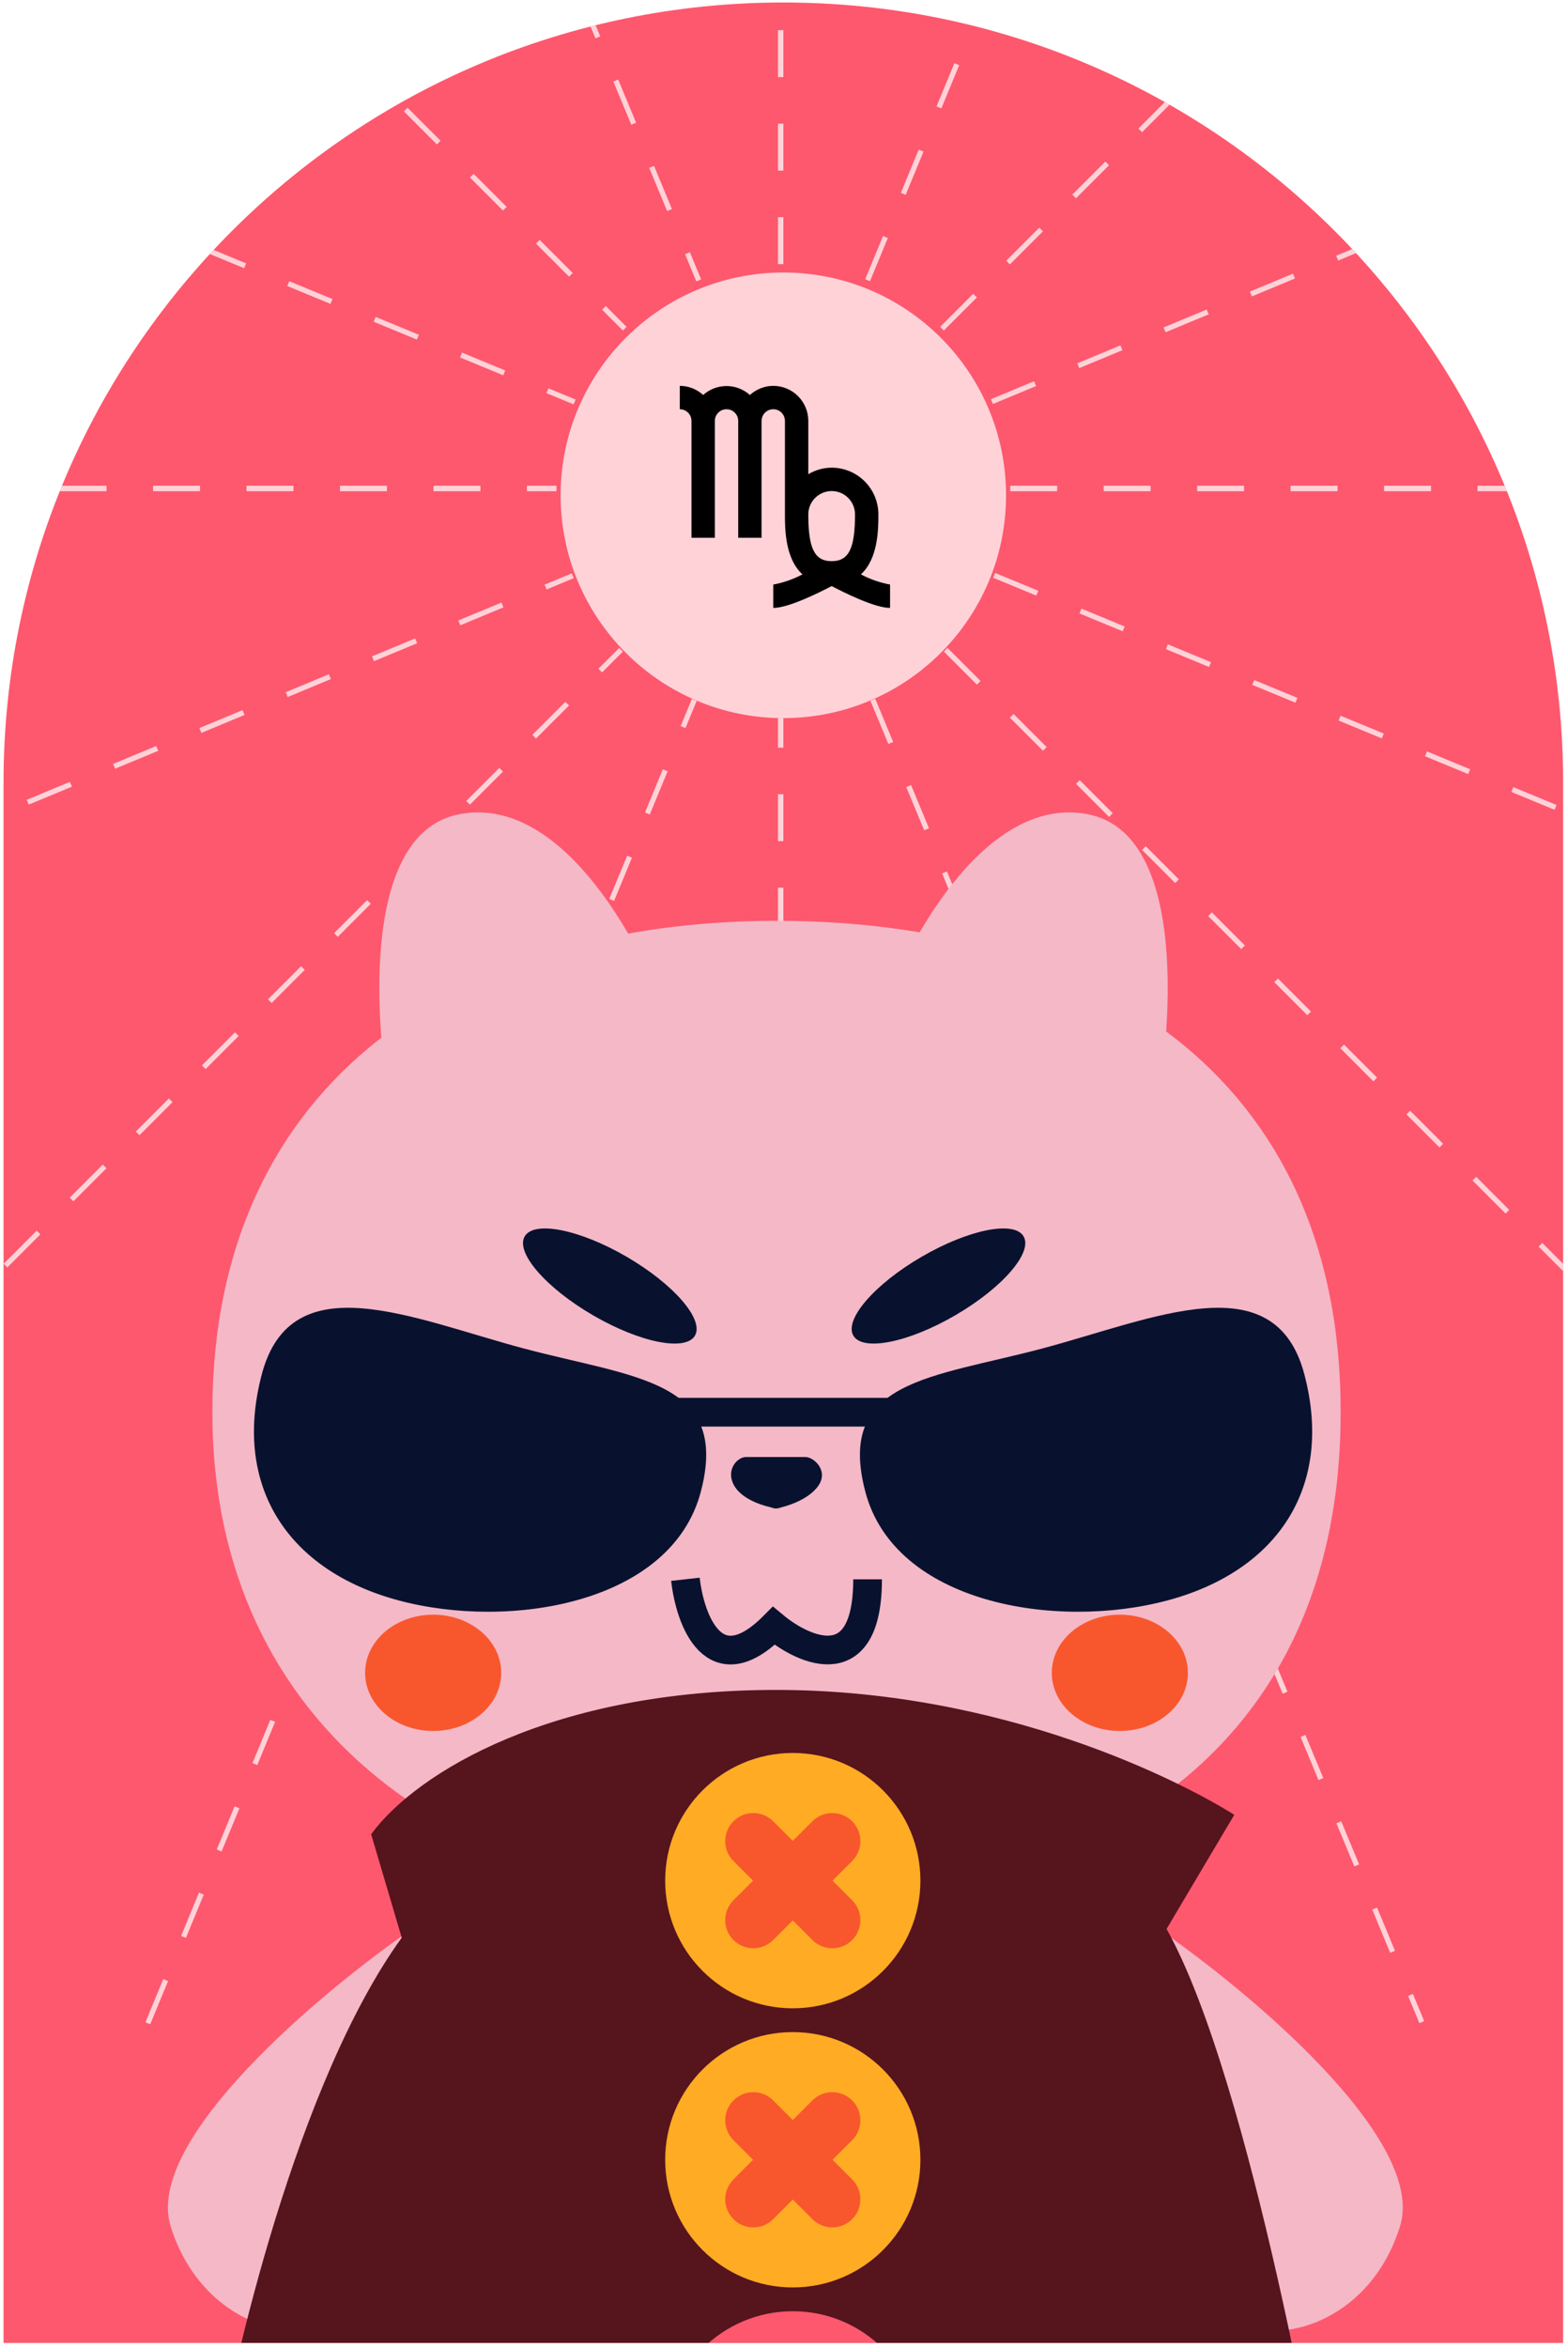 <svg width="302" height="452" viewBox="0 0 302 452" fill="none" xmlns="http://www.w3.org/2000/svg">
<g clip-path="url(#clip0_1365_404)">
<path d="M0.68 150.671C0.68 67.722 67.923 0.478 150.872 0.478C233.821 0.478 301.064 67.722 301.064 150.671V451.056H0.68V150.671Z" fill="#FE586E"/>
<line x1="150.372" y1="50.833" x2="150.372" y2="-224.83" stroke="#FFD2D8" stroke-dasharray="9 9"/>
<line x1="150.372" y1="413.914" x2="150.372" y2="138.252" stroke="#FFD2D8" stroke-dasharray="9 9"/>
<line x1="194.586" y1="94.037" x2="470.249" y2="94.037" stroke="#FFD2D8" stroke-dasharray="9 9"/>
<line x1="-168.495" y1="94.037" x2="107.167" y2="94.037" stroke="#FFD2D8" stroke-dasharray="9 9"/>
<line x1="150.372" y1="50.833" x2="150.372" y2="-224.83" stroke="#FFD2D8" stroke-dasharray="9 9"/>
<line x1="150.372" y1="413.914" x2="150.372" y2="138.252" stroke="#FFD2D8" stroke-dasharray="9 9"/>
<line x1="194.586" y1="94.037" x2="470.248" y2="94.037" stroke="#FFD2D8" stroke-dasharray="9 9"/>
<line x1="-168.496" y1="94.037" x2="107.167" y2="94.037" stroke="#FFD2D8" stroke-dasharray="9 9"/>
<line x1="181.428" y1="63.278" x2="376.351" y2="-131.645" stroke="#FFD2D8" stroke-dasharray="9 9"/>
<line x1="-75.309" y1="320.016" x2="119.614" y2="125.093" stroke="#FFD2D8" stroke-dasharray="9 9"/>
<line x1="182.142" y1="125.092" x2="377.065" y2="320.015" stroke="#FFD2D8" stroke-dasharray="9 9"/>
<line x1="-74.595" y1="-131.645" x2="120.328" y2="63.278" stroke="#FFD2D8" stroke-dasharray="9 9"/>
<line x1="167.099" y1="53.951" x2="272.35" y2="-200.827" stroke="#FFD2D8" stroke-dasharray="9 9"/>
<line x1="28.469" y1="389.526" x2="133.721" y2="134.747" stroke="#FFD2D8" stroke-dasharray="9 9"/>
<line x1="191.467" y1="110.764" x2="446.245" y2="216.016" stroke="#FFD2D8" stroke-dasharray="9 9"/>
<line x1="-144.107" y1="-27.865" x2="110.671" y2="77.386" stroke="#FFD2D8" stroke-dasharray="9 9"/>
<line x1="191.05" y1="77.312" x2="445.63" y2="-28.419" stroke="#FFD2D8" stroke-dasharray="9 9"/>
<line x1="-144.262" y1="216.574" x2="110.318" y2="110.842" stroke="#FFD2D8" stroke-dasharray="9 9"/>
<line x1="168.108" y1="134.716" x2="273.84" y2="389.295" stroke="#FFD2D8" stroke-dasharray="9 9"/>
<line x1="28.848" y1="-200.598" x2="134.579" y2="53.982" stroke="#FFD2D8" stroke-dasharray="9 9"/>
<circle cx="150.872" cy="95.358" r="42.894" fill="#FFD2D8"/>
<path d="M88.264 156.794C69.108 160.74 71.977 198.586 76.016 218.264C76.157 218.951 76.894 219.311 77.526 219.018L127.437 195.901C127.951 195.663 128.203 195.078 128.005 194.544C122.506 179.735 107.448 152.842 88.264 156.794Z" fill="#F4B8C7"/>
<path d="M209.704 156.794C228.86 160.74 225.991 198.586 221.952 218.264C221.812 218.951 221.074 219.311 220.442 219.018L170.531 195.901C170.017 195.663 169.765 195.078 169.964 194.544C175.463 179.735 190.52 152.842 209.704 156.794Z" fill="#F4B8C7"/>
<path d="M258.215 271.876C258.215 337.573 209.567 366.479 149.557 366.479C89.547 366.479 40.899 333.368 40.899 271.876C40.899 207.231 89.547 177.274 149.557 177.274C209.567 177.274 258.215 206.18 258.215 271.876Z" fill="#F4B8C7"/>
<path d="M132.014 304.042C132.886 311.865 137.512 324.61 149.033 313.007C155.055 318.018 167.099 323.239 167.099 304.042" stroke="#08122F" stroke-width="5.528"/>
<path d="M50.413 264.616C44.748 286.158 55.461 302.424 76.849 308.129C98.238 313.835 129.315 308.717 134.981 287.176C140.646 265.634 122.182 265.287 100.793 259.582C79.404 253.876 56.078 243.075 50.413 264.616Z" fill="#08122F"/>
<path d="M251.228 264.616C256.893 286.158 246.18 302.424 224.791 308.129C203.403 313.835 172.325 308.717 166.66 287.176C160.995 265.634 179.459 265.287 200.848 259.582C222.236 253.876 245.562 243.075 251.228 264.616Z" fill="#08122F"/>
<path d="M120.498 271.876H178.317" stroke="#08122F" stroke-width="5.528"/>
<path d="M155.143 280.507H143.64C142.046 280.507 139.681 282.949 141.407 286.009C143.133 289.068 148.159 290.107 148.159 290.107C149.484 290.529 149.419 290.52 150.901 290.077C150.901 290.077 155.628 288.934 157.631 286.009C159.634 283.084 156.718 280.507 155.143 280.507Z" fill="#08122F"/>
<path d="M133.852 257.12C132.068 260.233 123.277 258.487 114.219 253.22C105.16 247.952 99.263 241.158 101.048 238.045C102.833 234.931 111.623 236.678 120.682 241.945C129.741 247.212 135.637 254.006 133.852 257.12Z" fill="#08122F"/>
<path d="M164.351 257.12C166.136 260.233 174.926 258.487 183.985 253.22C193.043 247.952 198.94 241.158 197.155 238.045C195.37 234.931 186.58 236.678 177.521 241.945C168.463 247.212 162.566 254.006 164.351 257.12Z" fill="#08122F"/>
<path d="M96.535 322.051C96.535 328.233 90.667 333.245 83.428 333.245C76.19 333.245 70.322 328.233 70.322 322.051C70.322 315.869 76.19 310.857 83.428 310.857C90.667 310.857 96.535 315.869 96.535 322.051Z" fill="#F8572D"/>
<path d="M228.791 322.051C228.791 328.233 222.923 333.245 215.685 333.245C208.446 333.245 202.578 328.233 202.578 322.051C202.578 315.869 208.446 310.857 215.685 310.857C222.923 310.857 228.791 315.869 228.791 322.051Z" fill="#F8572D"/>
<path d="M269.647 428.602C274.821 412.009 240.729 383.477 223.036 371.286C187.902 388.101 228.825 436.733 235.239 444.751C241.653 452.769 263.18 449.343 269.647 428.602Z" fill="#F4B8C7"/>
<path d="M32.866 428.602C27.692 412.009 61.784 383.478 79.477 371.286C114.611 388.101 73.688 436.734 67.274 444.751C60.86 452.769 39.333 449.343 32.866 428.602Z" fill="#F4B8C7"/>
<path d="M149.486 325.343C106.511 325.343 80.34 341.1 71.483 353.121L77.375 373.043C57.397 400.653 44.733 454.507 40.898 477.983C152.573 538.31 254.987 483.314 254.987 483.314C254.987 483.314 241.145 400.728 224.684 371.36L237.724 349.388C227.475 342.934 193.258 325.343 149.486 325.343Z" fill="#56141D"/>
<path d="M177.273 362.059C177.273 375.634 166.269 386.639 152.694 386.639C139.119 386.639 128.115 375.634 128.115 362.059C128.115 348.485 139.119 337.48 152.694 337.48C166.269 337.48 177.273 348.485 177.273 362.059Z" fill="#FFAB24"/>
<path d="M177.273 415.797C177.273 429.371 166.269 440.376 152.694 440.376C139.119 440.376 128.115 429.371 128.115 415.797C128.115 402.222 139.119 391.217 152.694 391.217C166.269 391.217 177.273 402.222 177.273 415.797Z" fill="#FFAB24"/>
<path d="M177.273 469.534C177.273 483.109 166.269 494.113 152.694 494.113C139.119 494.113 128.115 483.109 128.115 469.534C128.115 455.959 139.119 444.955 152.694 444.955C166.269 444.955 177.273 455.959 177.273 469.534Z" fill="#FE586E"/>
<path fill-rule="evenodd" clip-rule="evenodd" d="M141.264 350.629C139.15 352.742 139.15 356.169 141.264 358.282L145.041 362.06L141.264 365.837C139.15 367.95 139.15 371.377 141.264 373.49C143.377 375.604 146.804 375.604 148.917 373.49L152.694 369.713L156.472 373.49C158.585 375.604 162.012 375.604 164.125 373.49C166.239 371.377 166.239 367.95 164.125 365.837L160.348 362.06L164.125 358.282C166.239 356.169 166.239 352.742 164.125 350.629C162.012 348.515 158.585 348.515 156.472 350.629L152.694 354.406L148.917 350.629C146.804 348.515 143.377 348.515 141.264 350.629Z" fill="#F8572D"/>
<path fill-rule="evenodd" clip-rule="evenodd" d="M141.264 404.366C139.15 406.48 139.15 409.906 141.264 412.02L145.041 415.797L141.264 419.574C139.15 421.688 139.15 425.114 141.264 427.228C143.377 429.341 146.804 429.341 148.917 427.228L152.694 423.45L156.472 427.228C158.585 429.341 162.012 429.341 164.125 427.228C166.239 425.114 166.239 421.688 164.125 419.574L160.348 415.797L164.125 412.02C166.239 409.906 166.239 406.48 164.125 404.366C162.012 402.253 158.585 402.253 156.472 404.366L152.694 408.144L148.917 404.366C146.804 402.253 143.377 402.253 141.264 404.366Z" fill="#F8572D"/>
<path d="M165.805 110.58C169.18 107.52 169.18 101.692 169.18 99.037C169.18 96.65 168.231 94.361 166.544 92.673C164.856 90.985 162.567 90.037 160.18 90.037C158.605 90.037 157.03 90.487 155.68 91.297V81.037C155.68 79.247 154.969 77.53 153.703 76.264C152.437 74.998 150.72 74.287 148.93 74.287C147.242 74.287 145.667 74.94 144.43 76.042C143.193 74.934 141.59 74.321 139.93 74.321C138.269 74.321 136.667 74.934 135.43 76.042C134.192 74.917 132.595 74.287 130.93 74.287V78.787C131.526 78.787 132.099 79.024 132.521 79.446C132.943 79.868 133.18 80.441 133.18 81.037V103.537H137.68V81.037C137.68 80.441 137.917 79.868 138.339 79.446C138.761 79.024 139.333 78.787 139.93 78.787C140.526 78.787 141.099 79.024 141.521 79.446C141.943 79.868 142.18 80.441 142.18 81.037V103.537H146.68V81.037C146.68 80.441 146.917 79.868 147.339 79.446C147.761 79.024 148.333 78.787 148.93 78.787C149.526 78.787 150.099 79.024 150.521 79.446C150.943 79.868 151.18 80.441 151.18 81.037V99.037C151.18 101.692 151.18 107.52 154.555 110.58C152.8 111.502 150.91 112.177 148.93 112.537V117.037C151.832 117.037 157.57 114.202 160.18 112.83C162.79 114.202 168.527 117.037 171.43 117.037V112.537C169.45 112.177 167.56 111.502 165.805 110.58ZM160.18 94.537C161.373 94.537 162.518 95.011 163.362 95.855C164.206 96.699 164.68 97.844 164.68 99.037C164.68 105.607 163.465 108.037 160.18 108.037C156.895 108.037 155.68 105.607 155.68 99.037C155.68 97.844 156.154 96.699 156.998 95.855C157.842 95.011 158.986 94.537 160.18 94.537Z" fill="black"/>
</g>
<defs>
<clipPath id="clip0_1365_404">
<path d="M0.68 150.671C0.68 67.722 67.923 0.478 150.872 0.478C233.821 0.478 301.064 67.722 301.064 150.671V451.056H0.68V150.671Z" fill="white"/>
</clipPath>
</defs>
</svg>
